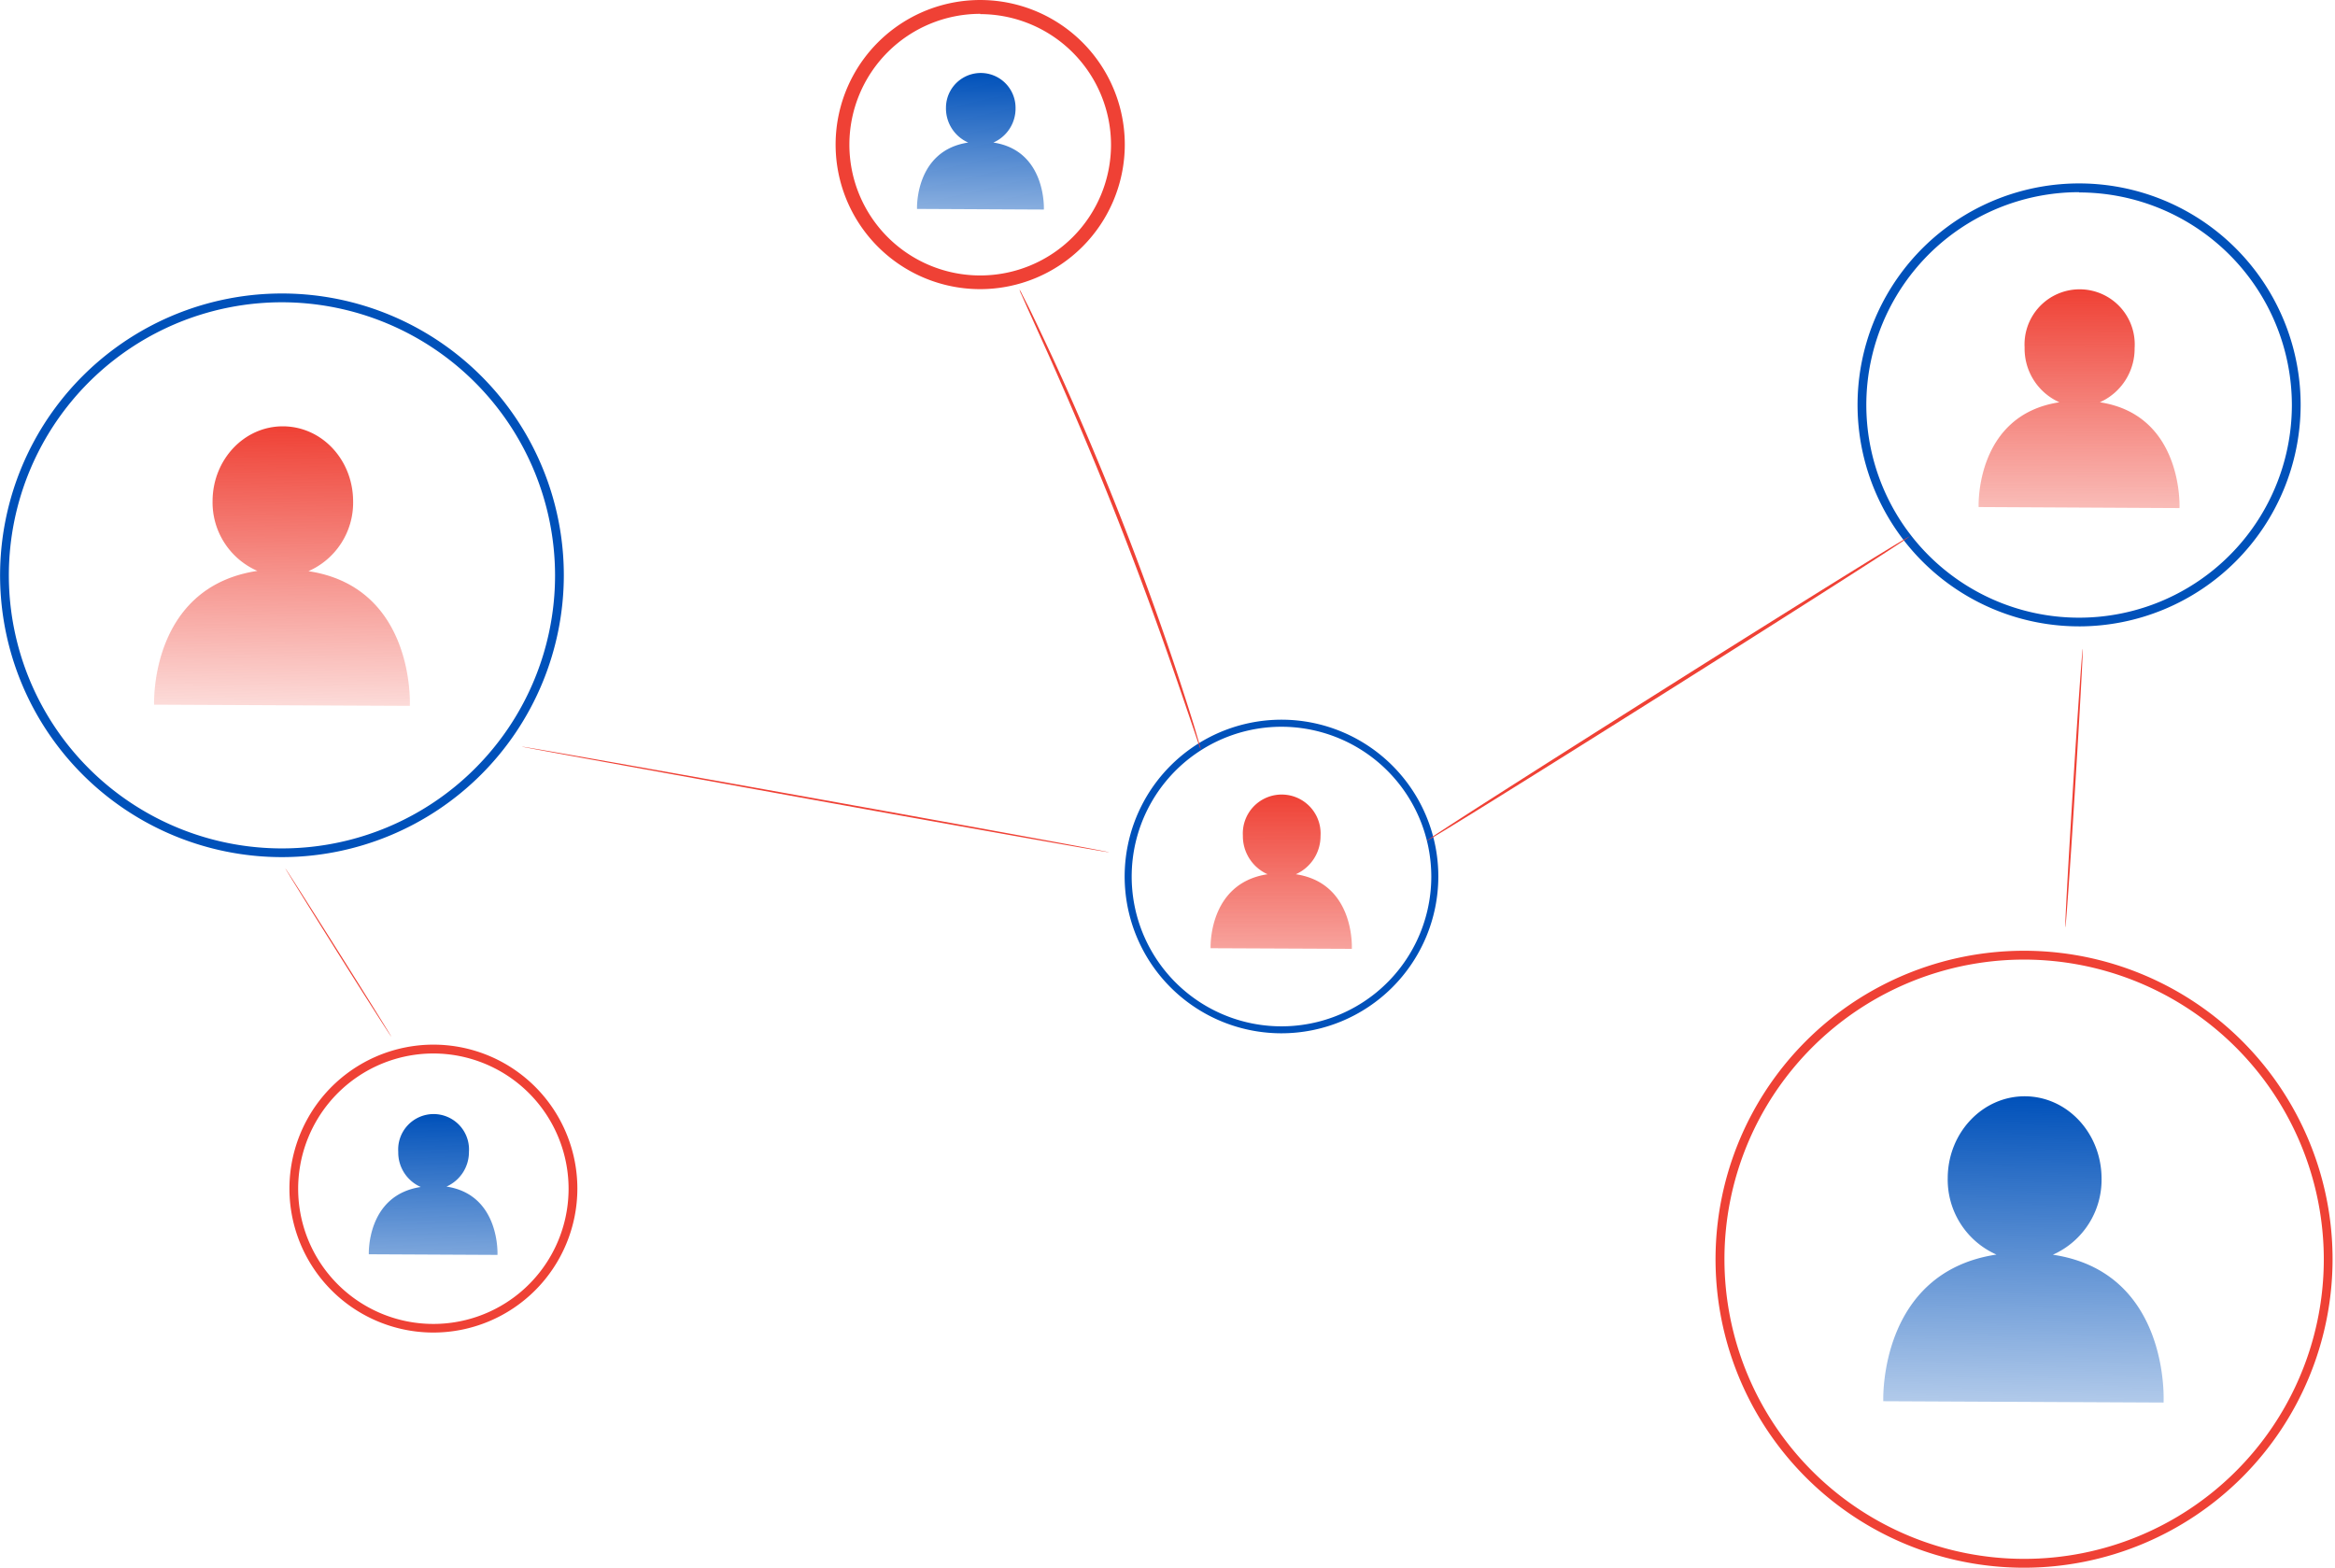 <svg xmlns="http://www.w3.org/2000/svg" width="277" height="186" fill="none"><path fill="url(#a)" d="M117.841 16.913a4.4 4.4 0 0 0 2.633-4.127 4.126 4.126 0 1 0-8.254 0 4.42 4.42 0 0 0 2.641 4.127c-6.364.958-6.075 7.875-6.075 7.875l15.048.074s.322-7-5.993-7.949"/><path fill="url(#b)" d="M243.53 148.864a9.73 9.73 0 0 0 5.778-9.014c0-5.382-4.045-9.757-9.08-9.782-5.035-.024-9.154 4.318-9.17 9.699a9.72 9.72 0 0 0 5.778 9.08c-14.033 2.122-13.422 17.4-13.422 17.4l33.249.157s.842-15.452-13.133-17.54"/><path fill="#EF4135" d="M240.121 186a36.59 36.59 0 0 1-33.82-22.588 36.61 36.61 0 0 1 7.929-39.889 36.6 36.6 0 0 1 62.482 25.877 36.63 36.63 0 0 1-36.591 36.6m0-72.151a35.56 35.56 0 0 0-32.846 21.946 35.555 35.555 0 0 0 46.451 46.451 35.56 35.56 0 0 0 21.946-32.846 35.6 35.6 0 0 0-10.424-25.127 35.6 35.6 0 0 0-25.127-10.424"/><path fill="url(#c)" d="M36.592 67.766a8.88 8.88 0 0 0 5.299-8.254c0-4.953-3.698-8.907-8.304-8.931-4.606-.025-8.345 3.937-8.37 8.848a8.87 8.87 0 0 0 5.316 8.304c-12.836 1.932-12.25 15.873-12.25 15.873l30.335.14s.694-14.056-12.026-15.98"/><path fill="#0051BA" d="M33.456 101.692a33.435 33.435 0 0 1-30.9-20.636 33.438 33.438 0 1 1 64.33-12.803 33.47 33.47 0 0 1-33.43 33.439m0-65.829a32.398 32.398 0 1 0 32.39 32.39 32.44 32.44 0 0 0-32.39-32.39"/><path fill="url(#d)" d="M249.102 47.727a6.96 6.96 0 0 0 4.127-6.43 6.54 6.54 0 0 0-3.898-6.422 6.54 6.54 0 0 0-5.189-.026 6.54 6.54 0 0 0-3.963 6.382 6.96 6.96 0 0 0 4.127 6.496c-10.037 1.519-9.583 12.431-9.583 12.431l23.83.124s.504-11.045-9.451-12.555"/><path fill="#0051BA" d="M246.642 74.314a26.284 26.284 0 0 1-25.774-31.421 26.283 26.283 0 0 1 52.056 5.172 26.307 26.307 0 0 1-26.282 26.25m0-51.515a25.244 25.244 0 0 0-24.758 30.157 25.24 25.24 0 0 0 34.401 18.412 25.24 25.24 0 0 0 15.599-23.303 25.257 25.257 0 0 0-25.242-25.234z"/><path fill="url(#e)" d="M153.723 103.724a4.95 4.95 0 0 0 2.931-4.548 4.618 4.618 0 0 0-6.415-4.54 4.62 4.62 0 0 0-2.521 2.652 4.6 4.6 0 0 0-.276 1.847 4.95 4.95 0 0 0 2.93 4.589c-7.082 1.065-6.76 8.775-6.76 8.775l16.756.074s.413-7.792-6.645-8.849"/><path fill="#0051BA" d="M152.022 122.594a18.6 18.6 0 0 1-17.193-11.495 18.605 18.605 0 1 1 35.799-7.069 18.624 18.624 0 0 1-18.606 18.564m0-36.369a17.774 17.774 0 0 0-17.432 21.227 17.77 17.77 0 0 0 13.945 13.971 17.775 17.775 0 0 0 21.259-17.393 17.795 17.795 0 0 0-17.772-17.805"/><path fill="url(#f)" d="M52.965 140.78a4.48 4.48 0 0 0 2.666-4.127 4.202 4.202 0 1 0-8.386 0 4.46 4.46 0 0 0 2.674 4.176c-6.455.974-6.166 7.982-6.166 7.982l15.262.075s.347-7.14-6.05-8.106"/><path fill="#EF4135" d="M51.422 158.098a17.08 17.08 0 0 1-15.785-10.539 17.08 17.08 0 0 1 12.447-23.29 17.07 17.07 0 0 1 17.533 7.267 17.1 17.1 0 0 1 2.875 9.491 17.096 17.096 0 0 1-17.07 17.071m0-33.109a16.05 16.05 0 0 0-14.824 9.895 16.04 16.04 0 1 0 30.853 6.143 16.06 16.06 0 0 0-16.03-16.038m-5.018-2.018c.035-.013-2.745-4.483-6.209-9.982s-6.302-9.953-6.332-9.937 2.748 4.483 6.2 9.983c3.453 5.499 6.303 9.948 6.34 9.936m122.872-23.225c-.066-.1 12.703-8.255 28.502-18.226s28.676-17.961 28.742-17.862-12.695 8.254-28.511 18.225-28.667 17.962-28.733 17.863m-37.722 1.371c0 .054-15.62-2.704-34.828-6.18s-34.81-6.298-34.802-6.352c.007-.054 15.6 2.703 34.835 6.156s34.806 6.306 34.795 6.376M245.009 110c-.069-.01.341-7.389.905-16.511s1.1-16.498 1.158-16.489-.341 7.389-.905 16.511-1.091 16.494-1.158 16.489M116.29 34.305a17.154 17.154 0 0 1-16.833-20.494A17.15 17.15 0 0 1 112.932.331a17.154 17.154 0 0 1 20.502 16.822 17.17 17.17 0 0 1-17.144 17.152m0-32.662a15.519 15.519 0 1 0 15.51 15.51 15.53 15.53 0 0 0-15.51-15.477zm26.149 87.265a4 4 0 0 1-.223-.553l-.553-1.651c-.495-1.453-1.181-3.475-2.031-5.951a480 480 0 0 0-7.165-19.456c-2.963-7.528-5.868-14.222-8.031-19.092l-2.584-5.729-.693-1.56a2.6 2.6 0 0 1-.215-.561q.17.247.289.52l.776 1.527c.66 1.329 1.585 3.302 2.699 5.679 2.237 4.82 5.184 11.556 8.156 19.092 2.971 7.536 5.406 14.462 7.057 19.513.826 2.526 1.478 4.573 1.899 5.993.198.685.363 1.23.478 1.651q.102.28.141.578"/><defs><linearGradient id="a" x1="116.31" x2="115.839" y1="8.659" y2="38.794" gradientUnits="userSpaceOnUse"><stop stop-color="#0051BA"/><stop offset="1" stop-color="#0051BA" stop-opacity="0"/></linearGradient><linearGradient id="b" x1="240.041" x2="239.512" y1="130.068" y2="182.28" gradientUnits="userSpaceOnUse"><stop stop-color="#0051BA"/><stop offset="1" stop-color="#0051BA" stop-opacity="0"/></linearGradient><linearGradient id="c" x1="33.452" x2="32.935" y1="50.581" y2="91.406" gradientUnits="userSpaceOnUse"><stop stop-color="#EF4135"/><stop offset="1" stop-color="#EF4135" stop-opacity="0"/></linearGradient><linearGradient id="d" x1="246.639" x2="246.57" y1="34.325" y2="74.4" gradientUnits="userSpaceOnUse"><stop stop-color="#EF4135"/><stop offset="1" stop-color="#EF4135" stop-opacity="0"/></linearGradient><linearGradient id="e" x1="151.991" x2="151.976" y1="94.266" y2="129.669" gradientUnits="userSpaceOnUse"><stop stop-color="#EF4135"/><stop offset="1" stop-color="#EF4135" stop-opacity="0"/></linearGradient><linearGradient id="f" x1="51.385" x2="51.004" y1="132.188" y2="166.337" gradientUnits="userSpaceOnUse"><stop stop-color="#0051BA"/><stop offset="1" stop-color="#0051BA" stop-opacity="0"/></linearGradient></defs></svg>